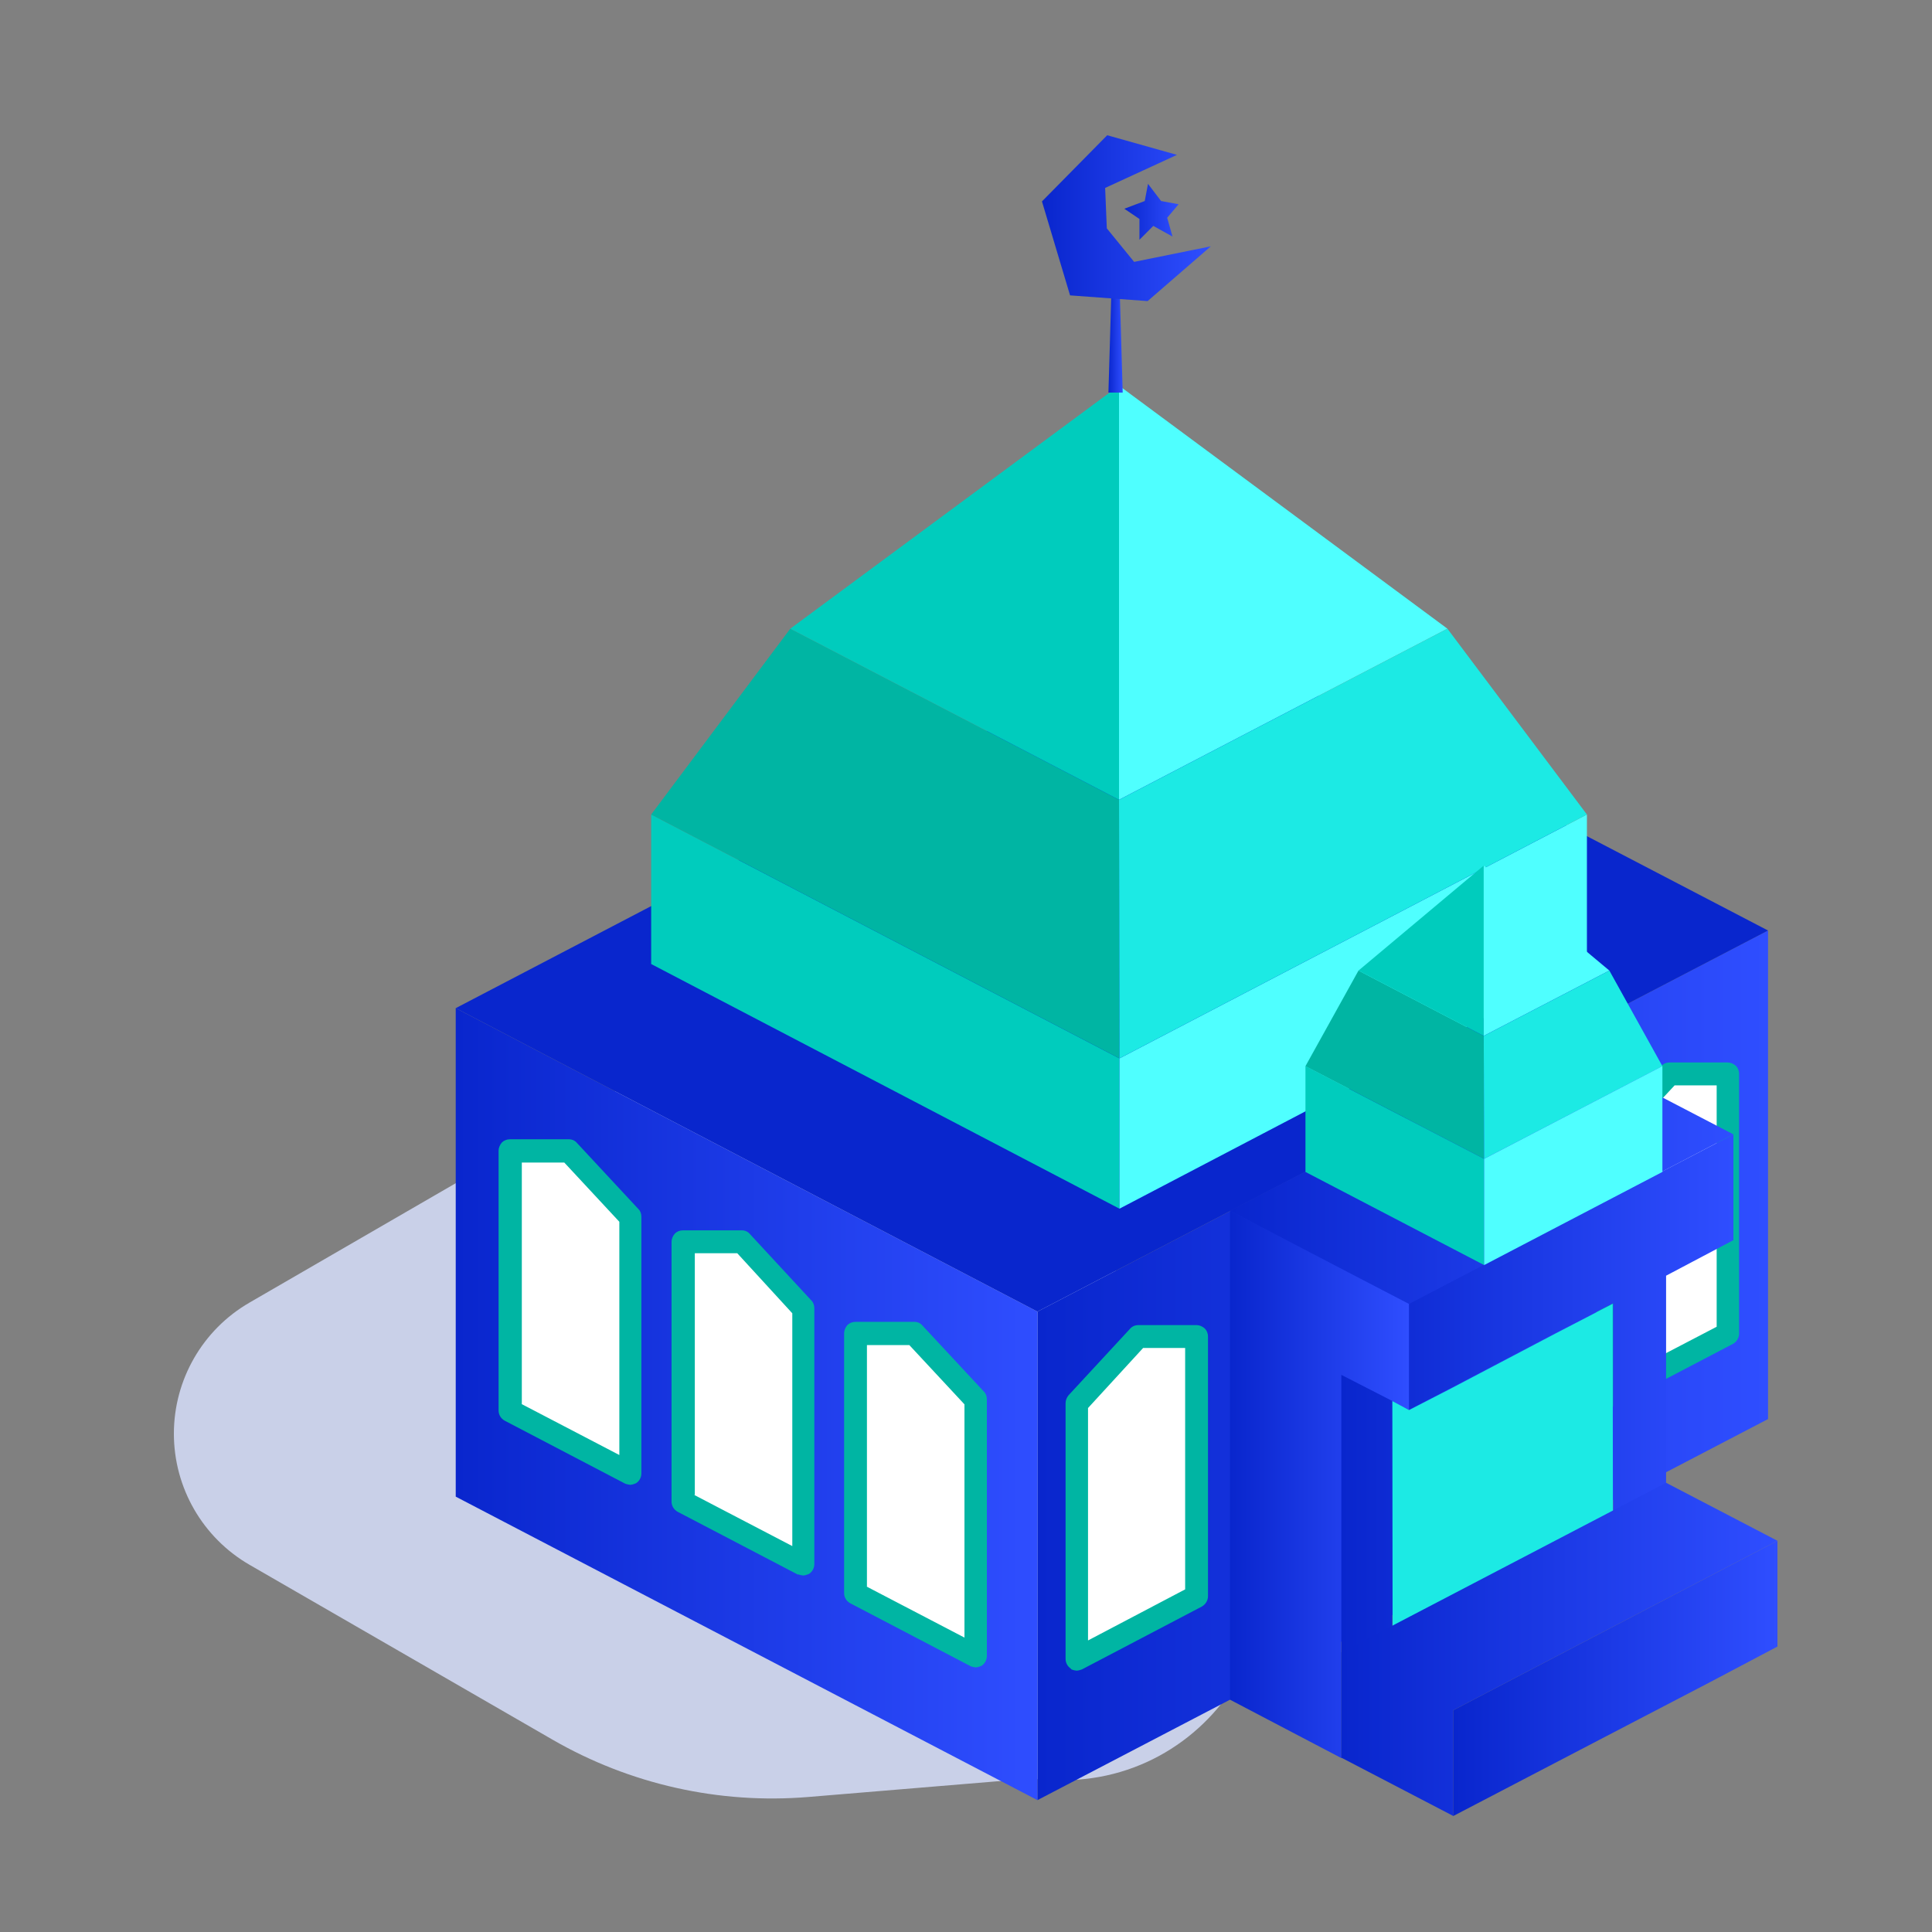 <svg width="44" height="44" viewBox="0 0 44 44" fill="none" xmlns="http://www.w3.org/2000/svg">
<rect x="0" y="0" width="44" height="44" fill="#808080" stroke="none"/>
<g clip-path="url(#clip0_239_4421)">
<path fill-rule="evenodd" clip-rule="evenodd" d="M23.84 40.53C23.599 40.513 23.358 40.514 23.118 40.534L18.41 40.925C16.381 41.093 14.349 40.638 12.586 39.621L5.686 35.639C4.618 35.023 3.96 33.884 3.96 32.651C3.96 31.42 4.616 30.282 5.682 29.666L13.747 24.997C17.539 22.802 22.39 24.028 24.683 27.762L28.159 33.42C30.151 36.665 27.638 40.803 23.84 40.53Z" fill="#C9D0E8"/>
<path fill-rule="evenodd" clip-rule="evenodd" d="M23.627 40.997V29.871L36.875 22.96L40.266 21.192V32.318L23.627 40.997Z" fill="url(#paint0_linear_239_4421)"/>
<path fill-rule="evenodd" clip-rule="evenodd" d="M23.627 40.997L10.379 34.085V22.96L23.627 29.871V40.997Z" fill="url(#paint1_linear_239_4421)"/>
<path fill-rule="evenodd" clip-rule="evenodd" d="M23.627 29.871L10.379 22.96L27.018 14.271L33.642 17.741L40.266 21.192L36.875 22.96L23.627 29.871Z" fill="url(#paint2_linear_239_4421)"/>
<path fill-rule="evenodd" clip-rule="evenodd" d="M14.83 18.55L25.495 24.104V27.527L14.83 21.955V18.55Z" fill="#00CCBD"/>
<path fill-rule="evenodd" clip-rule="evenodd" d="M25.495 24.104L14.83 18.55L17.998 14.318L25.485 18.215L25.495 24.104Z" fill="#00B5A3"/>
<path fill-rule="evenodd" clip-rule="evenodd" d="M25.485 18.215L17.998 14.318L25.485 8.782V18.215Z" fill="#00CCBD"/>
<path fill-rule="evenodd" clip-rule="evenodd" d="M25.495 24.104L36.141 18.55V21.955L25.495 27.527V24.104Z" fill="url(#paint3_linear_239_4421)"/>
<path fill-rule="evenodd" clip-rule="evenodd" d="M32.964 14.318L25.485 18.215V8.782L32.964 14.318Z" fill="url(#paint4_linear_239_4421)"/>
<path fill-rule="evenodd" clip-rule="evenodd" d="M25.495 24.104L25.485 18.215L32.964 14.318L36.141 18.55L25.495 24.104Z" fill="#1CEAE4"/>
<path fill-rule="evenodd" clip-rule="evenodd" d="M39.347 24.457V30.374L36.606 31.806V25.983L38.018 24.467H39.347V24.457ZM27.251 36.355L24.519 37.788V31.964L25.922 30.448H27.251V36.364V36.355ZM22.225 31.881V37.723L19.484 36.29V30.374H20.822L22.225 31.881ZM16.892 28.29L18.295 29.806V35.63L15.554 34.197V28.281H16.892V28.29ZM14.356 27.723V33.565L11.615 32.132V26.215H12.953L14.356 27.723Z" fill="white"/>
<path d="M24.389 38.002C24.315 37.955 24.268 37.872 24.268 37.779V31.955C24.268 31.89 24.296 31.825 24.334 31.778L25.736 30.262C25.783 30.206 25.857 30.178 25.922 30.178H27.251C27.316 30.178 27.381 30.206 27.436 30.253C27.483 30.299 27.511 30.364 27.511 30.439V36.355C27.511 36.448 27.455 36.541 27.371 36.588L24.64 38.02C24.64 38.02 24.566 38.048 24.519 38.048C24.519 38.048 24.426 38.039 24.389 38.011V38.002ZM24.779 32.057V37.36L26.991 36.197V30.699H26.034L24.779 32.067V32.057ZM22.104 37.946L19.363 36.513C19.28 36.467 19.224 36.383 19.224 36.281V30.364C19.224 30.299 19.252 30.234 19.298 30.178C19.345 30.132 19.41 30.104 19.484 30.104H20.822C20.896 30.104 20.961 30.132 21.008 30.188L22.41 31.695C22.457 31.741 22.475 31.806 22.475 31.871V37.713C22.475 37.806 22.429 37.89 22.355 37.937C22.355 37.937 22.271 37.974 22.225 37.974C22.225 37.974 22.141 37.965 22.104 37.946ZM19.735 36.132L21.965 37.295V31.983L20.71 30.634H19.744V36.132H19.735ZM18.174 35.862L15.433 34.43C15.35 34.383 15.294 34.299 15.294 34.197V28.281C15.294 28.215 15.322 28.15 15.368 28.095C15.415 28.048 15.48 28.02 15.554 28.02H16.892C16.966 28.02 17.031 28.048 17.078 28.104L18.481 29.62C18.527 29.667 18.546 29.732 18.546 29.797V35.62C18.546 35.713 18.499 35.797 18.425 35.844C18.425 35.844 18.341 35.881 18.295 35.881C18.295 35.881 18.211 35.871 18.174 35.853V35.862ZM15.814 34.048L18.044 35.211V29.909L16.79 28.541H15.824V34.039L15.814 34.048ZM14.235 33.788L11.494 32.355C11.411 32.309 11.355 32.225 11.355 32.123V26.206C11.355 26.141 11.383 26.076 11.429 26.02C11.476 25.974 11.541 25.946 11.615 25.946H12.953C13.027 25.946 13.092 25.974 13.139 26.029L14.541 27.537C14.588 27.583 14.607 27.648 14.607 27.713V33.555C14.607 33.648 14.56 33.732 14.486 33.779C14.486 33.779 14.402 33.816 14.356 33.816C14.356 33.816 14.272 33.806 14.235 33.788ZM11.875 31.974L14.105 33.137V27.825L12.851 26.476H11.884V31.974H11.875ZM36.476 32.02C36.401 31.974 36.355 31.89 36.355 31.797V25.974C36.355 25.909 36.383 25.843 36.42 25.797L37.832 24.281C37.879 24.225 37.953 24.197 38.018 24.197H39.346C39.412 24.197 39.477 24.225 39.532 24.271C39.579 24.318 39.607 24.383 39.607 24.457V30.374C39.607 30.467 39.551 30.56 39.467 30.606L36.727 32.039C36.727 32.039 36.652 32.067 36.606 32.067C36.606 32.067 36.513 32.057 36.476 32.03V32.02ZM36.866 26.076V31.378L39.096 30.216V24.718H38.139L36.866 26.085V26.076Z" fill="#00B5A3"/>
<path fill-rule="evenodd" clip-rule="evenodd" d="M28.012 27.574L32.091 29.695V32.113L31.71 31.909L30.548 31.313V40.039L28.012 38.709V29.983V27.574Z" fill="url(#paint5_linear_239_4421)"/>
<path fill-rule="evenodd" clip-rule="evenodd" d="M36.736 36.802V29.685L35.408 30.364L33.039 31.611L32.091 32.104V29.685L39.477 25.834V28.243L37.944 29.053V36.169H37.935L36.736 36.802ZM31.71 31.909V39.434L30.549 40.039V31.313L31.71 31.909Z" fill="url(#paint6_linear_239_4421)"/>
<path fill-rule="evenodd" clip-rule="evenodd" d="M36.736 36.802L31.719 39.434L31.71 31.909L32.091 32.113L33.048 31.62L35.417 30.374L36.727 29.695L36.736 36.802Z" fill="#1CEAE4"/>
<path fill-rule="evenodd" clip-rule="evenodd" d="M32.091 29.695L28.012 27.574L35.416 23.722L39.476 25.834L32.091 29.695Z" fill="url(#paint7_linear_239_4421)"/>
<path fill-rule="evenodd" clip-rule="evenodd" d="M33.8 28.811L29.731 26.69V24.28L33.8 26.392V28.811Z" fill="#00CCBD"/>
<path fill-rule="evenodd" clip-rule="evenodd" d="M33.791 23.592L33.8 26.392L29.731 24.281L30.939 22.104L33.791 23.592Z" fill="#00B5A3"/>
<path fill-rule="evenodd" clip-rule="evenodd" d="M30.939 22.104L33.791 19.713V23.592L30.939 22.104Z" fill="#00CCBD"/>
<path fill-rule="evenodd" clip-rule="evenodd" d="M33.791 19.713L36.652 22.104L33.791 23.592V19.713Z" fill="url(#paint8_linear_239_4421)"/>
<path fill-rule="evenodd" clip-rule="evenodd" d="M33.791 23.592L36.652 22.104L37.86 24.281L33.8 26.392L33.791 23.592Z" fill="#1CEAE4"/>
<path fill-rule="evenodd" clip-rule="evenodd" d="M37.86 24.28V26.69L33.8 28.811V26.392L37.86 24.28Z" fill="url(#paint9_linear_239_4421)"/>
<path fill-rule="evenodd" clip-rule="evenodd" d="M33.094 41.36L33.085 41.351L30.549 40.03V37.63L37.944 33.769L40.48 35.09L33.094 38.951V41.36Z" fill="url(#paint10_linear_239_4421)"/>
<path fill-rule="evenodd" clip-rule="evenodd" d="M33.094 41.36V38.951L40.48 35.09V37.499L38.947 38.309L36.411 39.63L33.094 41.36Z" fill="url(#paint11_linear_239_4421)"/>
<path fill-rule="evenodd" clip-rule="evenodd" d="M25.569 8.941H25.244L25.309 6.717H25.504L25.569 8.941Z" fill="url(#paint12_linear_239_4421)"/>
<path fill-rule="evenodd" clip-rule="evenodd" d="M25.216 3.08L26.805 3.527L25.169 4.28L25.207 5.201L25.829 5.964L27.576 5.61L26.136 6.857L24.37 6.727L23.73 4.587L25.216 3.08Z" fill="url(#paint13_linear_239_4421)"/>
<path fill-rule="evenodd" clip-rule="evenodd" d="M26.842 4.652L26.582 4.959L26.703 5.387L26.266 5.145L25.95 5.461V4.987L25.606 4.754L26.071 4.578L26.145 4.187L26.443 4.578L26.842 4.652Z" fill="url(#paint14_linear_239_4421)"/>
</g>
<defs>
<linearGradient id="paint0_linear_239_4421" x1="23.627" y1="31.09" x2="40.266" y2="31.09" gradientUnits="userSpaceOnUse">
<stop stop-color="#0926CD"/>
<stop offset="1" stop-color="#2F4EFF"/>
</linearGradient>
<linearGradient id="paint1_linear_239_4421" x1="10.379" y1="31.983" x2="23.627" y2="31.983" gradientUnits="userSpaceOnUse">
<stop stop-color="#0926CD"/>
<stop offset="1" stop-color="#2F4EFF"/>
</linearGradient>
<linearGradient id="paint2_linear_239_4421" x1="10.379" y1="22.067" x2="4.889" y2="22.067" gradientUnits="userSpaceOnUse">
<stop stop-color="#0926CD"/>
<stop offset="1" stop-color="#2F4EFF"/>
</linearGradient>
<linearGradient id="paint3_linear_239_4421" x1="25.495" y1="23.043" x2="36.141" y2="23.043" gradientUnits="userSpaceOnUse">
<stop stop-color="#4FFFFF"/>
<stop offset="0.96" stop-color="#4FFFFF"/>
</linearGradient>
<linearGradient id="paint4_linear_239_4421" x1="25.485" y1="13.499" x2="32.964" y2="13.499" gradientUnits="userSpaceOnUse">
<stop stop-color="#4FFFFF"/>
<stop offset="0.96" stop-color="#4FFFFF"/>
</linearGradient>
<linearGradient id="paint5_linear_239_4421" x1="28.012" y1="33.806" x2="32.091" y2="33.806" gradientUnits="userSpaceOnUse">
<stop stop-color="#0926CD"/>
<stop offset="1" stop-color="#2F4EFF"/>
</linearGradient>
<linearGradient id="paint6_linear_239_4421" x1="30.549" y1="32.941" x2="39.477" y2="32.941" gradientUnits="userSpaceOnUse">
<stop stop-color="#0926CD"/>
<stop offset="1" stop-color="#2F4EFF"/>
</linearGradient>
<linearGradient id="paint7_linear_239_4421" x1="28.012" y1="26.709" x2="39.476" y2="26.709" gradientUnits="userSpaceOnUse">
<stop stop-color="#0926CD"/>
<stop offset="1" stop-color="#2F4EFF"/>
</linearGradient>
<linearGradient id="paint8_linear_239_4421" x1="33.791" y1="21.657" x2="36.652" y2="21.657" gradientUnits="userSpaceOnUse">
<stop stop-color="#4FFFFF"/>
<stop offset="0.96" stop-color="#4FFFFF"/>
</linearGradient>
<linearGradient id="paint9_linear_239_4421" x1="33.8" y1="26.541" x2="37.86" y2="26.541" gradientUnits="userSpaceOnUse">
<stop stop-color="#4FFFFF"/>
<stop offset="0.96" stop-color="#4FFFFF"/>
</linearGradient>
<linearGradient id="paint10_linear_239_4421" x1="30.549" y1="37.565" x2="40.48" y2="37.565" gradientUnits="userSpaceOnUse">
<stop stop-color="#0926CD"/>
<stop offset="1" stop-color="#2F4EFF"/>
</linearGradient>
<linearGradient id="paint11_linear_239_4421" x1="33.094" y1="38.225" x2="40.48" y2="38.225" gradientUnits="userSpaceOnUse">
<stop stop-color="#0926CD"/>
<stop offset="1" stop-color="#2F4EFF"/>
</linearGradient>
<linearGradient id="paint12_linear_239_4421" x1="25.244" y1="7.824" x2="25.569" y2="7.824" gradientUnits="userSpaceOnUse">
<stop stop-color="#0926CD"/>
<stop offset="1" stop-color="#2F4EFF"/>
</linearGradient>
<linearGradient id="paint13_linear_239_4421" x1="23.73" y1="4.968" x2="27.576" y2="4.968" gradientUnits="userSpaceOnUse">
<stop stop-color="#0926CD"/>
<stop offset="1" stop-color="#2F4EFF"/>
</linearGradient>
<linearGradient id="paint14_linear_239_4421" x1="25.606" y1="4.829" x2="26.842" y2="4.829" gradientUnits="userSpaceOnUse">
<stop stop-color="#0926CD"/>
<stop offset="1" stop-color="#2F4EFF"/>
</linearGradient>
<clipPath id="clip0_239_4421">
<rect width="36.52" height="38.28" fill="white" transform="translate(3.96 3.08)"/>
</clipPath>
</defs>
</svg>
